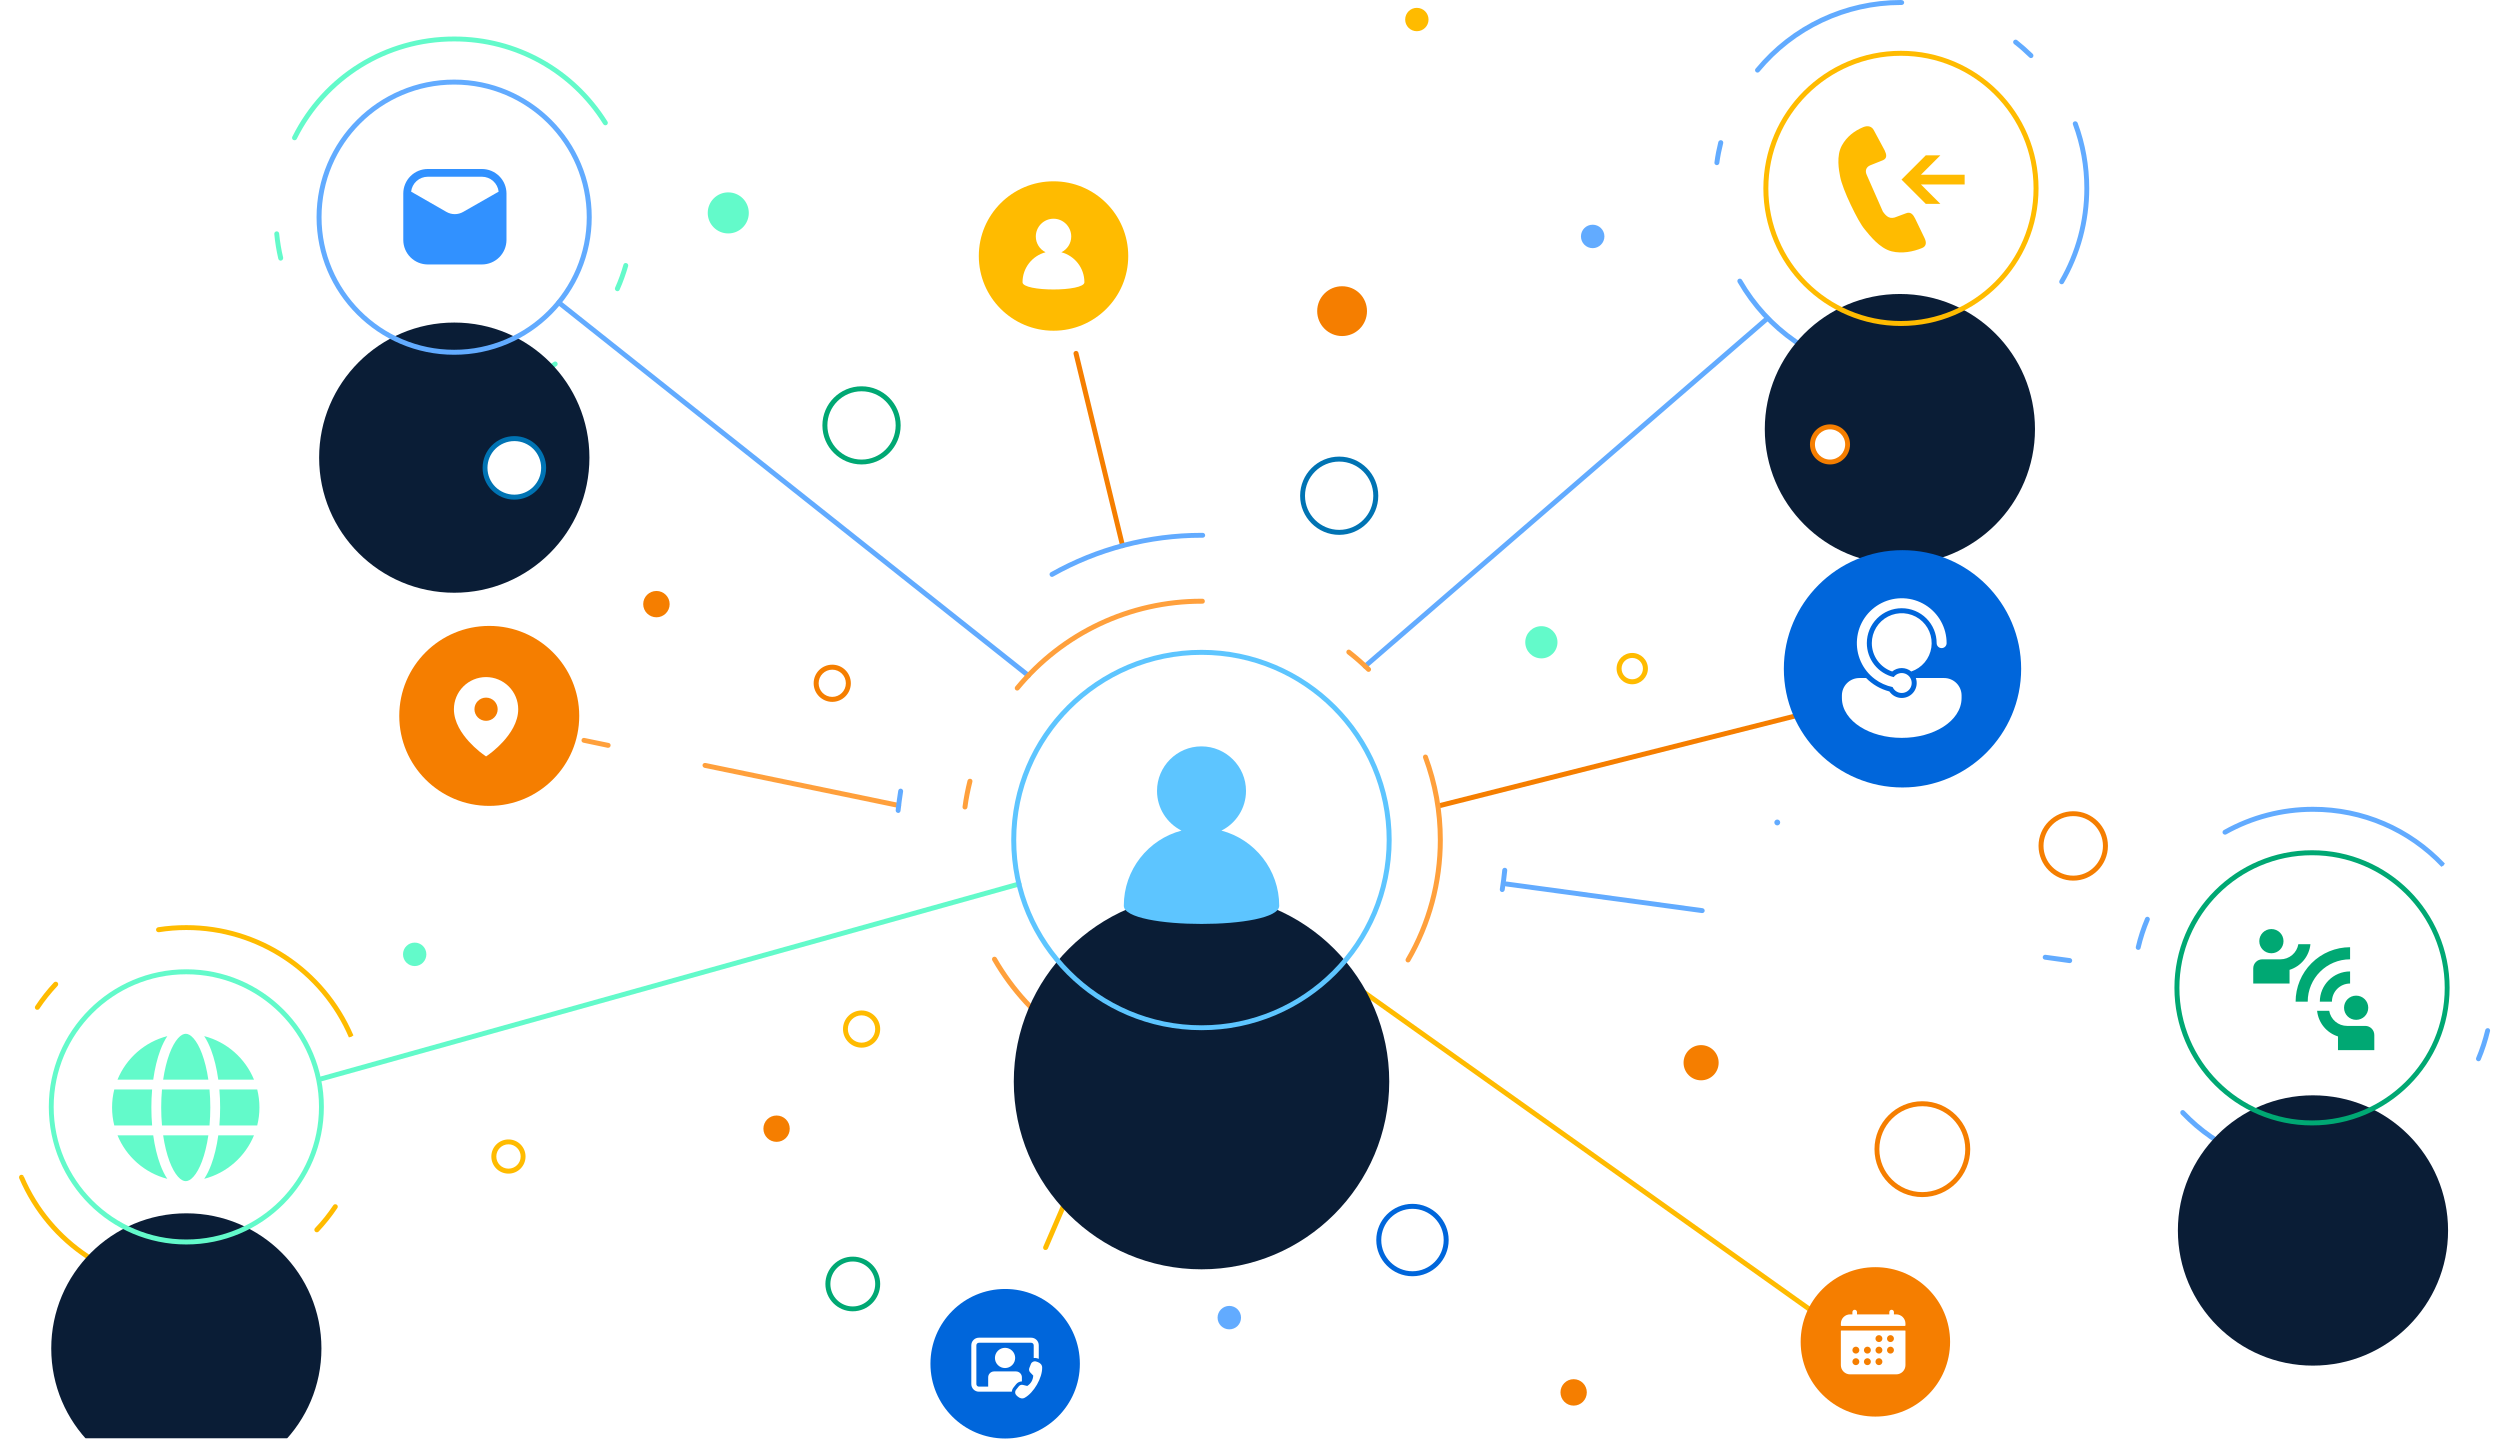 <svg width="683" height="393" viewBox="0 0 683 393" fill="none" xmlns="http://www.w3.org/2000/svg">
<path d="M372.949 182.681C372.767 182.681 372.586 182.591 372.435 182.439C372.193 182.167 372.223 181.744 372.525 181.502L482.387 86.488C482.659 86.246 483.082 86.277 483.324 86.549C483.566 86.851 483.536 87.275 483.264 87.516L373.402 182.5C373.281 182.621 373.1 182.681 372.949 182.681Z" fill="#62ABFF"/>
<path d="M565.453 263.118C565.413 263.118 565.383 263.118 565.362 263.118L558.649 262.18C558.286 262.15 558.014 261.817 558.075 261.424C558.135 261.061 558.498 260.789 558.831 260.85L565.544 261.757C565.907 261.817 566.149 262.15 566.118 262.513C566.058 262.876 565.786 263.118 565.453 263.118ZM465.057 249.449C465.016 249.449 464.986 249.449 464.966 249.449L411.411 242.161C411.048 242.131 410.776 241.768 410.837 241.405C410.867 241.042 411.199 240.77 411.593 240.831L465.147 248.119C465.51 248.179 465.752 248.512 465.722 248.875C465.661 249.207 465.389 249.449 465.057 249.449Z" fill="#62ABFF"/>
<path d="M87.816 295.413C87.513 295.413 87.241 295.232 87.181 294.929C87.06 294.566 87.271 294.204 87.634 294.083L278.206 240.86C278.569 240.739 278.932 240.951 279.023 241.314C279.144 241.677 278.932 242.04 278.569 242.161L87.997 295.383C87.937 295.403 87.876 295.413 87.816 295.413Z" fill="#63FACA"/>
<path d="M280.96 185.25C280.808 185.25 280.657 185.189 280.536 185.099L152.259 83.19C151.956 82.948 151.896 82.525 152.138 82.253C152.379 81.95 152.803 81.89 153.075 82.132L281.383 184.04C281.655 184.252 281.715 184.675 281.474 184.978C281.353 185.159 281.141 185.25 280.96 185.25Z" fill="#62ABFF"/>
<path d="M272.429 372.224C272.349 372.224 272.258 372.203 272.157 372.163C271.824 372.012 271.673 371.619 271.824 371.286L274.334 365.389C274.485 365.057 274.879 364.875 275.241 365.026C275.574 365.178 275.725 365.571 275.604 365.934L273.064 371.8C272.943 372.072 272.701 372.224 272.429 372.224ZM285.644 341.5C285.563 341.5 285.473 341.49 285.372 341.47C285.039 341.318 284.888 340.925 285.039 340.562L306.389 290.939C306.54 290.576 306.933 290.425 307.266 290.576C307.628 290.727 307.78 291.12 307.628 291.453L286.279 341.107C286.158 341.349 285.916 341.5 285.644 341.5Z" fill="#FFBB00"/>
<path d="M245.518 220.721C245.477 220.721 245.437 220.721 245.397 220.721L192.477 209.774C192.114 209.683 191.872 209.32 191.933 208.957C192.023 208.594 192.356 208.383 192.749 208.443L245.669 219.39C246.032 219.481 246.244 219.844 246.183 220.207C246.123 220.509 245.82 220.721 245.518 220.721ZM166.138 204.3C166.098 204.3 166.057 204.3 166.017 204.3L159.395 202.909C159.032 202.849 158.79 202.486 158.88 202.123C158.941 201.76 159.304 201.518 159.667 201.609L166.289 202.97C166.652 203.03 166.894 203.393 166.803 203.756C166.743 204.089 166.471 204.3 166.138 204.3Z" fill="#FFA03C"/>
<path d="M306.693 149.747C306.39 149.747 306.088 149.536 306.028 149.203L293.296 96.707C293.206 96.344 293.448 95.981 293.811 95.89C294.173 95.799 294.536 96.011 294.627 96.374L307.328 148.901C307.419 149.264 307.207 149.626 306.844 149.717C306.783 149.717 306.733 149.727 306.693 149.747Z" fill="#F57E00"/>
<path d="M393.48 220.72C393.178 220.72 392.906 220.538 392.845 220.236C392.754 219.873 392.966 219.51 393.329 219.389L519.429 187.607C519.762 187.516 520.155 187.728 520.246 188.091C520.337 188.454 520.095 188.816 519.732 188.907L393.662 220.72C393.601 220.72 393.541 220.72 393.48 220.72Z" fill="#F57E00"/>
<path d="M506.155 366.75C506.014 366.75 505.883 366.709 505.762 366.629L364.391 266.051C364.058 265.809 363.998 265.416 364.209 265.083C364.451 264.781 364.875 264.72 365.147 264.932L506.549 365.54C506.851 365.752 506.942 366.175 506.7 366.478C506.579 366.659 506.367 366.75 506.155 366.75Z" fill="#FFBB00"/>
<path d="M631.921 319.907C618.132 319.907 605.34 314.404 595.845 304.455C595.603 304.182 595.573 303.729 595.845 303.457C596.117 303.215 596.51 303.185 596.783 303.457C596.783 303.457 596.843 303.517 596.873 303.547C606.066 313.224 618.525 318.546 631.921 318.546C640.177 318.546 648.342 316.43 655.539 312.408C655.871 312.226 656.265 312.347 656.446 312.68C656.627 312.982 656.506 313.406 656.204 313.587C648.826 317.73 640.419 319.907 631.921 319.907ZM677.1 289.939C677.019 289.939 676.939 289.919 676.858 289.879C676.495 289.728 676.344 289.335 676.495 289.002C677.523 286.553 678.34 284.012 678.975 281.412C679.065 281.049 679.428 280.837 679.791 280.898C680.154 280.988 680.366 281.351 680.275 281.714C679.64 284.375 678.793 287.006 677.735 289.516C677.614 289.788 677.372 289.939 677.1 289.939ZM584.142 259.518C584.102 259.518 584.052 259.508 583.991 259.488C583.628 259.397 583.417 259.034 583.507 258.671C584.112 256.01 584.989 253.379 586.047 250.87C586.199 250.537 586.592 250.355 586.924 250.507C587.257 250.658 587.438 251.051 587.287 251.384C586.259 253.833 585.412 256.403 584.808 259.004C584.747 259.306 584.475 259.518 584.142 259.518ZM667.574 236.475L666.969 236.808C657.746 227.101 645.287 221.779 631.891 221.779C623.605 221.779 615.41 223.896 608.213 227.948C607.881 228.129 607.488 228.008 607.276 227.706C607.094 227.373 607.215 226.95 607.548 226.768C614.927 222.625 623.363 220.418 631.891 220.418C645.65 220.418 658.472 225.922 667.937 235.901L667.574 236.475Z" fill="#62ABFF"/>
<g filter="url(#filter0_dddd_2091_4926)">
<path d="M631.891 233.242C611.509 233.242 594.998 249.783 594.998 270.165C594.998 290.547 611.509 307.088 631.891 307.088C652.272 307.088 668.814 290.547 668.814 270.165C668.814 249.783 652.272 233.242 631.891 233.242Z" fill="#0A1D36"/>
</g>
<path d="M630.468 273.662H627.16C627.16 269.714 628.729 265.928 631.52 263.137C634.311 260.346 638.097 258.778 642.044 258.778V262.085C635.644 262.085 630.468 267.262 630.468 273.662ZM642.044 268.7V265.393C637.48 265.393 633.776 269.097 633.776 273.662H637.083C637.083 270.917 639.299 268.7 642.044 268.7ZM623.853 257.124C623.853 255.288 622.381 253.816 620.545 253.816C618.71 253.816 617.238 255.288 617.238 257.124C617.238 258.96 618.71 260.432 620.545 260.432C622.381 260.432 623.853 258.96 623.853 257.124ZM631.212 257.951H627.905C627.713 259.106 627.117 260.156 626.224 260.913C625.33 261.67 624.197 262.085 623.026 262.085H618.065C616.692 262.085 615.584 263.193 615.584 264.566V268.7H625.507V264.963C627.039 264.48 628.396 263.558 629.41 262.312C630.424 261.065 631.051 259.549 631.212 257.951ZM643.698 278.623C645.534 278.623 647.006 277.151 647.006 275.316C647.006 273.48 645.534 272.008 643.698 272.008C641.863 272.008 640.391 273.48 640.391 275.316C640.391 277.151 641.863 278.623 643.698 278.623ZM646.179 280.277H641.218C640.047 280.277 638.913 279.862 638.02 279.104C637.127 278.347 636.531 277.298 636.339 276.142H633.031C633.193 277.741 633.82 279.257 634.834 280.503C635.848 281.75 637.205 282.671 638.737 283.154V286.892H648.66V282.758C648.66 281.385 647.552 280.277 646.179 280.277Z" fill="#00A873"/>
<path fill-rule="evenodd" clip-rule="evenodd" d="M631.643 307.465C610.928 307.465 594.055 290.592 594.055 269.877C594.055 249.163 610.928 232.289 631.643 232.289C652.387 232.289 669.231 249.163 669.231 269.877C669.231 290.592 652.387 307.465 631.643 307.465ZM631.643 233.65C611.684 233.65 595.415 249.889 595.415 269.877C595.415 289.866 611.684 306.105 631.643 306.105C651.631 306.105 667.9 289.866 667.9 269.877C667.9 249.889 651.631 233.65 631.643 233.65Z" fill="#00A873"/>
<path d="M50.922 352.056C31.024 352.056 13.092 340.232 5.26 321.937C5.109 321.604 5.26 321.151 5.593 320.999C5.955 320.879 6.318 320.999 6.47 321.332L5.865 321.604L6.5 321.393C14.12 339.204 31.569 350.725 50.922 350.725C53.402 350.725 55.882 350.514 58.331 350.151C58.694 350.09 59.026 350.332 59.087 350.695C59.147 351.058 58.906 351.421 58.543 351.481C56.033 351.874 53.462 352.056 50.922 352.056ZM86.575 336.664C86.394 336.664 86.242 336.603 86.091 336.482C85.819 336.24 85.819 335.787 86.061 335.515C87.906 333.61 89.569 331.493 91.05 329.285C91.232 328.983 91.655 328.892 91.988 329.104C92.29 329.315 92.381 329.739 92.169 330.041C90.657 332.309 88.934 334.456 87.059 336.452C86.908 336.603 86.756 336.664 86.575 336.664ZM95.98 283.26L95.314 283.411C87.694 265.6 70.246 254.079 50.892 254.079C48.382 254.079 45.872 254.29 43.423 254.683C43.029 254.714 42.697 254.472 42.636 254.109C42.576 253.746 42.848 253.383 43.211 253.323C45.751 252.929 48.322 252.748 50.892 252.748C70.79 252.748 88.722 264.572 96.554 282.867L95.98 283.26ZM10.189 275.882C10.068 275.882 9.947 275.851 9.826 275.791C9.524 275.579 9.433 275.156 9.645 274.853C11.157 272.555 12.85 270.408 14.725 268.412C14.997 268.14 15.421 268.14 15.693 268.382C15.965 268.654 15.965 269.078 15.723 269.35C13.909 271.285 12.245 273.372 10.764 275.579C10.643 275.791 10.401 275.882 10.189 275.882Z" fill="#FFBB00"/>
<g filter="url(#filter1_dddd_2091_4926)">
<path d="M50.923 265.477C30.511 265.477 14 282.018 14 302.399C14 322.781 30.511 339.292 50.923 339.292C71.305 339.292 87.816 322.781 87.816 302.399C87.816 282.018 71.305 265.477 50.923 265.477Z" fill="#0A1D36"/>
</g>
<path fill-rule="evenodd" clip-rule="evenodd" d="M50.892 339.989C30.178 339.989 13.334 323.115 13.334 302.401C13.334 281.686 30.178 264.812 50.892 264.812C71.636 264.812 88.48 281.686 88.48 302.401C88.48 323.115 71.636 339.989 50.892 339.989ZM50.892 266.173C30.934 266.173 14.665 282.412 14.665 302.401C14.665 322.389 30.934 338.628 50.892 338.628C70.88 338.628 87.15 322.389 87.15 302.401C87.15 282.412 70.88 266.173 50.892 266.173Z" fill="#63FACA"/>
<path d="M44.037 302.562C44.037 304.262 44.113 305.91 44.255 307.482H57.24C57.381 305.91 57.457 304.262 57.457 302.562C57.457 300.862 57.381 299.214 57.239 297.641H44.256C44.113 299.214 44.037 300.862 44.037 302.562ZM41.562 297.641C41.422 299.277 41.352 300.919 41.353 302.562C41.353 304.249 41.425 305.896 41.561 307.482H31.223C30.827 305.908 30.617 304.259 30.617 302.562C30.617 300.864 30.827 299.216 31.223 297.641H41.562ZM44.573 294.957H56.92C56.523 292.249 55.922 289.834 55.177 287.851C54.48 285.996 53.684 284.587 52.868 283.667C52.052 282.744 51.331 282.432 50.747 282.432C50.164 282.432 49.443 282.745 48.625 283.666C47.81 284.588 47.014 285.996 46.317 287.851C45.572 289.834 44.97 292.249 44.572 294.957M59.933 297.641C60.07 299.227 60.141 300.874 60.141 302.562C60.141 304.249 60.07 305.896 59.934 307.482H70.272C70.667 305.908 70.877 304.259 70.877 302.562C70.877 300.864 70.667 299.216 70.272 297.641H59.933ZM69.392 294.957H59.632C59.212 291.926 58.546 289.186 57.69 286.907C57.143 285.452 56.506 284.149 55.781 283.066C61.972 284.66 67.009 289.126 69.39 294.957M41.861 294.957H32.103C34.484 289.126 39.522 284.66 45.713 283.067C44.988 284.149 44.35 285.452 43.804 286.907C42.947 289.186 42.283 291.926 41.862 294.957M41.86 310.166H32.103C34.483 315.995 39.517 320.459 45.702 322.055C44.977 320.972 44.342 319.67 43.797 318.217C42.942 315.935 42.278 313.197 41.86 310.166ZM55.185 317.274C55.927 315.29 56.527 312.875 56.924 310.166H44.57C44.967 312.875 45.566 315.29 46.31 317.274C47.006 319.128 47.801 320.536 48.618 321.456C49.434 322.378 50.157 322.692 50.747 322.692C51.338 322.692 52.061 322.378 52.877 321.456C53.693 320.536 54.489 319.128 55.185 317.274ZM57.698 318.216C58.552 315.936 59.216 313.197 59.635 310.166H69.391C67.011 315.995 61.978 320.459 55.792 322.055C56.517 320.972 57.152 319.669 57.698 318.216Z" fill="#63FACA"/>
<path d="M124.076 108.683C115.699 108.683 107.414 106.536 100.126 102.484C99.793 102.303 99.672 101.91 99.854 101.577C100.035 101.244 100.458 101.124 100.791 101.305C107.867 105.236 115.911 107.323 124.076 107.323C133.873 107.323 143.278 104.42 151.292 98.886C151.594 98.674 152.017 98.735 152.229 99.037C152.441 99.339 152.38 99.763 152.078 99.974C143.822 105.69 134.146 108.683 124.076 108.683ZM168.68 79.562C168.579 79.562 168.488 79.542 168.407 79.502C168.075 79.351 167.893 78.958 168.045 78.595C168.952 76.569 169.708 74.452 170.313 72.335C170.403 71.972 170.766 71.761 171.129 71.882C171.492 71.972 171.704 72.335 171.613 72.698C170.978 74.875 170.222 77.053 169.284 79.139C169.194 79.411 168.921 79.562 168.68 79.562ZM76.69 71.216C76.387 71.216 76.115 71.005 76.025 70.672C75.51 68.464 75.148 66.196 74.936 63.928C74.906 63.566 75.178 63.233 75.541 63.203C75.904 63.172 76.236 63.445 76.266 63.807C76.478 66.015 76.841 68.222 77.355 70.37C77.416 70.732 77.204 71.095 76.841 71.186C76.781 71.206 76.73 71.216 76.69 71.216ZM80.47 38.315C80.369 38.315 80.268 38.295 80.167 38.255C79.835 38.104 79.684 37.68 79.865 37.348C88.272 20.474 105.206 9.98 124.076 9.98C141.222 9.98 156.856 18.659 165.958 33.205C166.17 33.507 166.049 33.931 165.746 34.142C165.444 34.324 165.021 34.233 164.809 33.9C155.979 19.778 140.738 11.311 124.076 11.311C105.72 11.311 89.27 21.532 81.075 37.952C80.954 38.194 80.712 38.315 80.47 38.315Z" fill="#63FACA"/>
<g filter="url(#filter2_dddd_2091_4926)">
<path d="M124.108 22.121C103.727 22.121 87.186 38.662 87.186 59.044C87.186 79.426 103.727 95.937 124.108 95.937C144.49 95.937 161.031 79.426 161.031 59.044C161.031 38.662 144.49 22.121 124.108 22.121Z" fill="#0A1D36"/>
</g>
<path d="M131.675 46.17H116.872C115.096 46.17 113.393 46.875 112.137 48.131C110.881 49.387 110.176 51.09 110.176 52.866V65.554C110.176 66.434 110.349 67.305 110.686 68.117C111.022 68.93 111.515 69.668 112.137 70.29C113.393 71.545 115.096 72.251 116.872 72.251H131.675C133.45 72.247 135.151 71.54 136.406 70.285C137.661 69.03 138.368 67.329 138.371 65.554V52.866C138.368 51.092 137.661 49.39 136.406 48.135C135.151 46.88 133.45 46.174 131.675 46.17ZM126.529 57.899C125.836 58.295 125.051 58.503 124.252 58.503C123.454 58.503 122.669 58.295 121.976 57.899L112.319 52.359C112.444 51.239 112.977 50.203 113.817 49.452C114.657 48.7 115.745 48.285 116.872 48.285H131.675C132.801 48.288 133.887 48.704 134.727 49.455C135.566 50.206 136.101 51.24 136.229 52.359L126.529 57.899Z" fill="#3191FF"/>
<path fill-rule="evenodd" clip-rule="evenodd" d="M124.075 96.921C103.36 96.921 86.486 80.047 86.486 59.332C86.486 38.588 103.36 21.744 124.075 21.744C144.789 21.744 161.663 38.588 161.663 59.332C161.663 80.047 144.789 96.921 124.075 96.921ZM124.075 23.105C104.086 23.105 87.847 39.344 87.847 59.332C87.847 79.291 104.086 95.56 124.075 95.56C144.063 95.56 160.302 79.291 160.302 59.332C160.302 39.344 144.063 23.105 124.075 23.105Z" fill="#62ABFF"/>
<path d="M510.873 102.211C510.853 102.211 510.823 102.211 510.783 102.211C495.602 99.671 482.448 90.538 474.737 77.142C474.555 76.809 474.646 76.386 474.978 76.204C475.311 76.023 475.734 76.144 475.916 76.477C483.415 89.51 496.207 98.401 510.994 100.88C511.357 100.941 511.599 101.273 511.539 101.667C511.508 101.999 511.206 102.211 510.873 102.211ZM533.039 101.031C532.767 101.031 532.495 100.85 532.404 100.548C532.313 100.185 532.495 99.822 532.858 99.731C534.612 99.217 536.365 98.642 538.089 97.947C538.452 97.796 538.815 97.977 538.966 98.31C539.117 98.673 538.936 99.066 538.603 99.187C536.849 99.913 535.035 100.517 533.221 101.031C533.16 101.031 533.1 101.031 533.039 101.031ZM563.249 77.656C563.128 77.656 563.017 77.626 562.916 77.565C562.583 77.384 562.493 76.96 562.674 76.628C567.089 69.038 569.448 60.329 569.448 51.468C569.448 45.481 568.39 39.614 566.333 34.05C566.182 33.687 566.363 33.294 566.726 33.173C567.089 33.052 567.452 33.234 567.603 33.566C569.72 39.282 570.779 45.299 570.779 51.468C570.779 60.571 568.39 69.491 563.823 77.323C563.702 77.535 563.491 77.656 563.249 77.656ZM469.051 45.118C469.011 45.118 468.981 45.118 468.961 45.118C468.568 45.057 468.326 44.725 468.386 44.362C468.628 42.487 468.991 40.612 469.445 38.798C469.566 38.435 469.928 38.223 470.291 38.314C470.654 38.405 470.866 38.767 470.775 39.13C470.322 40.884 469.959 42.729 469.717 44.543C469.656 44.876 469.384 45.118 469.051 45.118ZM480.15 19.837C479.998 19.837 479.847 19.777 479.726 19.686C479.424 19.444 479.394 19.021 479.635 18.749C489.463 6.834 503.918 0 519.34 0L519.522 0.03C519.915 0.03 520.217 0.333 520.217 0.696C520.217 1.058 519.915 1.361 519.522 1.361H519.31C504.341 1.361 490.25 8.014 480.664 19.595C480.543 19.747 480.361 19.837 480.15 19.837ZM554.872 15.876C554.691 15.876 554.54 15.816 554.388 15.664C553.088 14.394 551.697 13.154 550.246 12.036C549.943 11.794 549.913 11.37 550.125 11.098C550.367 10.796 550.79 10.735 551.092 10.977C552.544 12.126 553.995 13.396 555.326 14.697C555.598 14.969 555.598 15.392 555.356 15.664C555.205 15.785 555.054 15.876 554.872 15.876Z" fill="#62ABFF"/>
<g filter="url(#filter3_dddd_2091_4926)">
<path d="M519.065 14.315C498.684 14.315 482.143 30.856 482.143 51.237C482.143 71.619 498.684 88.16 519.065 88.16C539.447 88.16 555.958 71.619 555.958 51.237C555.958 30.856 539.447 14.315 519.065 14.315Z" fill="#0A1D36"/>
</g>
<path fill-rule="evenodd" clip-rule="evenodd" d="M519.34 89.057C498.626 89.057 481.752 72.183 481.752 51.469C481.752 30.755 498.626 13.881 519.34 13.881C540.054 13.881 556.928 30.755 556.928 51.469C556.928 72.183 540.054 89.057 519.34 89.057ZM519.34 15.242C499.352 15.242 483.113 31.48 483.113 51.469C483.113 71.458 499.352 87.696 519.34 87.696C539.329 87.696 555.568 71.458 555.568 51.469C555.568 31.48 539.329 15.242 519.34 15.242Z" fill="#FFBB00"/>
<g clip-path="url(#clip0_2091_4926)">
<path d="M523.225 59.73C522.673 58.592 521.959 57.764 520.726 58.269L518.295 59.172C516.348 60.074 515.378 59.172 514.402 57.811L510.024 47.856C509.471 46.718 509.761 45.647 510.994 45.142L514.395 43.781C515.628 43.269 515.432 42.205 514.88 41.067L511.963 35.638C511.411 34.5 510.28 34.224 509.047 34.729C506.589 35.746 504.541 37.342 503.221 39.706C501.604 42.596 502.413 46.617 502.736 48.307C503.059 49.998 504.191 52.961 505.652 55.999C507.114 59.044 508.394 61.435 509.539 62.788C510.684 64.142 513.432 67.847 516.833 68.675C519.622 69.349 522.632 68.783 525.098 67.766C526.337 67.261 526.337 66.19 525.785 65.045L523.225 59.73ZM536.743 47.742H524.801L530.109 42.434H526.128L519.494 49.068L526.128 55.703H530.109L524.801 50.395H536.743V47.742Z" fill="#FFBB00"/>
</g>
<path d="M133.663 171C120.085 171 109.078 182.007 109.078 195.585C109.078 209.163 120.085 220.17 133.663 220.17C147.241 220.17 158.248 209.163 158.248 195.585C158.248 182.007 147.241 171 133.663 171Z" fill="#F57E00"/>
<path d="M130.952 205.288C131.544 205.776 132.16 206.222 132.792 206.657C133.425 206.228 134.039 205.771 134.632 205.288C135.62 204.476 136.551 203.596 137.416 202.654C139.411 200.473 141.576 197.31 141.576 193.761C141.576 192.607 141.349 191.465 140.907 190.399C140.466 189.333 139.819 188.365 139.003 187.549C138.187 186.734 137.219 186.087 136.153 185.645C135.088 185.204 133.945 184.977 132.792 184.977C131.638 184.977 130.496 185.204 129.43 185.645C128.365 186.087 127.396 186.734 126.581 187.549C125.765 188.365 125.118 189.333 124.676 190.399C124.235 191.465 124.008 192.607 124.008 193.761C124.008 197.31 126.173 200.472 128.168 202.654C129.033 203.596 129.963 204.476 130.952 205.288ZM132.792 196.933C131.951 196.933 131.144 196.598 130.549 196.004C129.954 195.409 129.62 194.602 129.62 193.761C129.62 192.919 129.954 192.112 130.549 191.518C131.144 190.923 131.951 190.589 132.792 190.589C133.633 190.589 134.44 190.923 135.035 191.518C135.63 192.112 135.964 192.919 135.964 193.761C135.964 194.602 135.63 195.409 135.035 196.004C134.44 196.598 133.633 196.933 132.792 196.933Z" fill="white"/>
<path d="M287.824 49.531C276.545 49.531 267.412 58.664 267.412 69.943C267.412 81.223 276.545 90.355 287.824 90.355C299.104 90.355 308.236 81.223 308.236 69.943C308.236 58.664 299.104 49.531 287.824 49.531Z" fill="#FFBB00"/>
<path d="M289.97 68.917C291.572 68.13 292.661 66.497 292.661 64.623C292.661 61.931 290.484 59.754 287.823 59.754C285.162 59.754 282.984 61.931 282.984 64.623C282.984 66.497 284.073 68.13 285.645 68.917C282.017 69.884 279.355 73.18 279.355 77.112C279.355 79.743 296.26 79.743 296.26 77.112C296.26 73.18 293.598 69.884 289.97 68.917Z" fill="white"/>
<path d="M274.609 352.146C263.33 352.146 254.197 361.309 254.197 372.589C254.197 383.838 263.33 393.001 274.609 393.001C285.889 393.001 295.021 383.838 295.021 372.589C295.021 361.309 285.889 352.146 274.609 352.146Z" fill="#0066DB"/>
<path d="M283.792 367.531C283.792 366.981 283.574 366.453 283.185 366.064C282.796 365.676 282.268 365.457 281.718 365.457H267.435C266.885 365.457 266.358 365.676 265.969 366.064C265.58 366.453 265.361 366.981 265.361 367.531V378.136C265.361 378.686 265.58 379.214 265.969 379.603C266.358 379.992 266.885 380.21 267.435 380.21H276.43C276.463 379.817 276.609 379.429 276.871 379.098L277.608 378.167C277.797 377.93 278.036 377.738 278.308 377.605C278.581 377.473 278.879 377.403 279.182 377.401V376.288L279.178 376.156C279.145 375.752 278.961 375.376 278.663 375.102C278.365 374.827 277.975 374.675 277.57 374.675H271.583L271.451 374.68C271.047 374.714 270.671 374.897 270.397 375.195C270.122 375.493 269.97 375.883 269.97 376.288L269.969 378.827H267.435C267.252 378.827 267.076 378.754 266.946 378.624C266.817 378.494 266.744 378.319 266.744 378.135V367.531C266.744 367.348 266.817 367.172 266.946 367.042C267.076 366.913 267.252 366.84 267.435 366.84H281.718C281.902 366.84 282.078 366.913 282.207 367.042C282.337 367.172 282.41 367.348 282.41 367.531V371.009C282.718 370.963 283.043 370.986 283.359 371.09L283.755 371.219L283.792 371.232V367.531ZM277.344 370.988C277.344 370.254 277.053 369.551 276.535 369.032C276.016 368.514 275.313 368.222 274.579 368.222C273.846 368.222 273.142 368.514 272.624 369.032C272.105 369.551 271.814 370.254 271.814 370.988C271.814 371.721 272.105 372.424 272.624 372.943C273.142 373.462 273.846 373.753 274.579 373.753C275.313 373.753 276.016 373.462 276.535 372.943C277.053 372.424 277.344 371.721 277.344 370.988ZM281.209 373.748L281.647 372.638C281.87 372.072 282.495 371.778 283.074 371.967L283.472 372.097C284.139 372.315 284.694 372.84 284.716 373.543C284.808 376.41 282.434 380.533 279.911 381.89C279.29 382.223 278.558 382.003 278.035 381.529L277.724 381.248C277.507 381.051 277.373 380.78 277.348 380.488C277.324 380.196 277.412 379.905 277.593 379.675L278.331 378.744C278.598 378.406 279.038 378.256 279.455 378.357L280.646 378.646C281.663 377.973 282.208 377.027 282.282 375.808L281.436 374.919C281.29 374.766 281.191 374.575 281.151 374.367C281.111 374.16 281.131 373.945 281.209 373.748Z" fill="white"/>
<path d="M512.353 346.188C501.074 346.188 491.941 355.32 491.941 366.599C491.941 377.879 501.074 387.011 512.353 387.011C523.633 387.011 532.765 377.879 532.765 366.599C532.765 355.32 523.633 346.188 512.353 346.188Z" fill="#F57E00"/>
<path d="M520.571 361.608C520.571 360.939 520.306 360.298 519.833 359.825C519.36 359.352 518.719 359.087 518.05 359.087H517.42V358.474C517.42 358.135 517.159 357.844 516.82 357.827C516.734 357.823 516.649 357.836 516.569 357.866C516.489 357.896 516.416 357.941 516.354 358C516.293 358.059 516.243 358.13 516.21 358.208C516.176 358.287 516.159 358.371 516.159 358.456V359.087H507.334V358.474C507.334 358.135 507.073 357.844 506.734 357.827C506.649 357.823 506.564 357.836 506.484 357.866C506.404 357.896 506.331 357.941 506.269 358C506.207 358.059 506.158 358.13 506.124 358.208C506.091 358.287 506.074 358.371 506.074 358.456V359.087H505.443C504.775 359.087 504.133 359.352 503.66 359.825C503.188 360.298 502.922 360.939 502.922 361.608V362.081C502.922 362.123 502.938 362.163 502.968 362.192C502.998 362.222 503.038 362.238 503.079 362.238H520.414C520.455 362.238 520.496 362.222 520.525 362.192C520.555 362.163 520.571 362.123 520.571 362.081V361.608ZM502.922 372.954C502.922 373.623 503.188 374.264 503.66 374.737C504.133 375.21 504.775 375.475 505.443 375.475H518.05C518.719 375.475 519.36 375.21 519.833 374.737C520.306 374.264 520.571 373.623 520.571 372.954V363.617C520.571 363.586 520.559 363.556 520.537 363.534C520.514 363.512 520.484 363.499 520.453 363.499H503.04C503.009 363.499 502.979 363.512 502.956 363.534C502.934 363.556 502.922 363.586 502.922 363.617V372.954ZM516.474 364.76C516.661 364.76 516.844 364.815 516.999 364.919C517.155 365.023 517.276 365.171 517.348 365.343C517.419 365.516 517.438 365.706 517.401 365.89C517.365 366.073 517.275 366.242 517.143 366.374C517.01 366.506 516.842 366.596 516.659 366.633C516.475 366.669 516.285 366.65 516.112 366.579C515.939 366.507 515.792 366.386 515.688 366.231C515.584 366.075 515.529 365.892 515.529 365.705C515.529 365.455 515.628 365.214 515.805 365.037C515.983 364.859 516.223 364.76 516.474 364.76ZM516.474 367.911C516.661 367.911 516.844 367.967 516.999 368.071C517.155 368.175 517.276 368.322 517.348 368.495C517.419 368.668 517.438 368.858 517.401 369.041C517.365 369.225 517.275 369.393 517.143 369.526C517.01 369.658 516.842 369.748 516.659 369.784C516.475 369.821 516.285 369.802 516.112 369.73C515.939 369.659 515.792 369.538 515.688 369.382C515.584 369.227 515.529 369.044 515.529 368.857C515.529 368.606 515.628 368.366 515.805 368.188C515.983 368.011 516.223 367.911 516.474 367.911ZM513.322 364.76C513.509 364.76 513.692 364.815 513.848 364.919C514.003 365.023 514.124 365.171 514.196 365.343C514.267 365.516 514.286 365.706 514.25 365.89C514.213 366.073 514.123 366.242 513.991 366.374C513.859 366.506 513.69 366.596 513.507 366.633C513.323 366.669 513.133 366.65 512.961 366.579C512.788 366.507 512.64 366.386 512.536 366.231C512.432 366.075 512.377 365.892 512.377 365.705C512.377 365.455 512.477 365.214 512.654 365.037C512.831 364.859 513.072 364.76 513.322 364.76ZM513.322 367.911C513.509 367.911 513.692 367.967 513.848 368.071C514.003 368.175 514.124 368.322 514.196 368.495C514.267 368.668 514.286 368.858 514.25 369.041C514.213 369.225 514.123 369.393 513.991 369.526C513.859 369.658 513.69 369.748 513.507 369.784C513.323 369.821 513.133 369.802 512.961 369.73C512.788 369.659 512.64 369.538 512.536 369.382C512.432 369.227 512.377 369.044 512.377 368.857C512.377 368.606 512.477 368.366 512.654 368.188C512.831 368.011 513.072 367.911 513.322 367.911ZM513.322 371.063C513.509 371.063 513.692 371.119 513.848 371.222C514.003 371.326 514.124 371.474 514.196 371.647C514.267 371.82 514.286 372.01 514.25 372.193C514.213 372.377 514.123 372.545 513.991 372.677C513.859 372.809 513.69 372.899 513.507 372.936C513.323 372.972 513.133 372.954 512.961 372.882C512.788 372.811 512.64 372.689 512.536 372.534C512.432 372.378 512.377 372.196 512.377 372.009C512.377 371.758 512.477 371.517 512.654 371.34C512.831 371.163 513.072 371.063 513.322 371.063ZM510.171 367.911C510.358 367.911 510.541 367.967 510.696 368.071C510.852 368.175 510.973 368.322 511.044 368.495C511.116 368.668 511.135 368.858 511.098 369.041C511.062 369.225 510.972 369.393 510.839 369.526C510.707 369.658 510.539 369.748 510.355 369.784C510.172 369.821 509.982 369.802 509.809 369.73C509.636 369.659 509.488 369.538 509.385 369.382C509.281 369.227 509.225 369.044 509.225 368.857C509.225 368.606 509.325 368.366 509.502 368.188C509.679 368.011 509.92 367.911 510.171 367.911ZM510.171 371.063C510.358 371.063 510.541 371.119 510.696 371.222C510.852 371.326 510.973 371.474 511.044 371.647C511.116 371.82 511.135 372.01 511.098 372.193C511.062 372.377 510.972 372.545 510.839 372.677C510.707 372.809 510.539 372.899 510.355 372.936C510.172 372.972 509.982 372.954 509.809 372.882C509.636 372.811 509.488 372.689 509.385 372.534C509.281 372.378 509.225 372.196 509.225 372.009C509.225 371.758 509.325 371.517 509.502 371.34C509.679 371.163 509.92 371.063 510.171 371.063ZM507.019 367.911C507.206 367.911 507.389 367.967 507.544 368.071C507.7 368.175 507.821 368.322 507.893 368.495C507.964 368.668 507.983 368.858 507.946 369.041C507.91 369.225 507.82 369.393 507.688 369.526C507.555 369.658 507.387 369.748 507.204 369.784C507.02 369.821 506.83 369.802 506.657 369.73C506.484 369.659 506.337 369.538 506.233 369.382C506.129 369.227 506.074 369.044 506.074 368.857C506.074 368.606 506.173 368.366 506.35 368.188C506.528 368.011 506.768 367.911 507.019 367.911ZM507.019 371.063C507.206 371.063 507.389 371.119 507.544 371.222C507.7 371.326 507.821 371.474 507.893 371.647C507.964 371.82 507.983 372.01 507.946 372.193C507.91 372.377 507.82 372.545 507.688 372.677C507.555 372.809 507.387 372.899 507.204 372.936C507.02 372.972 506.83 372.954 506.657 372.882C506.484 372.811 506.337 372.689 506.233 372.534C506.129 372.378 506.074 372.196 506.074 372.009C506.074 371.758 506.173 371.517 506.35 371.34C506.528 371.163 506.768 371.063 507.019 371.063Z" fill="white"/>
<path d="M519.763 150.303C501.861 150.303 487.346 164.818 487.346 182.72C487.346 200.622 501.861 215.137 519.763 215.137C537.665 215.137 552.18 200.622 552.18 182.72C552.18 164.818 537.665 150.303 519.763 150.303Z" fill="#0066DB"/>
<path d="M510.019 175.701C510.019 173.172 511.023 170.747 512.812 168.958C514.6 167.17 517.026 166.165 519.555 166.165C522.084 166.165 524.51 167.17 526.298 168.958C528.087 170.747 529.091 173.172 529.091 175.701C529.091 176.063 529.235 176.409 529.49 176.665C529.746 176.92 530.092 177.064 530.454 177.064C530.815 177.064 531.162 176.92 531.417 176.665C531.673 176.409 531.816 176.063 531.816 175.701C531.816 173.61 531.281 171.554 530.262 169.728C529.243 167.902 527.774 166.367 525.995 165.269C524.216 164.171 522.185 163.546 520.096 163.453C518.007 163.361 515.929 163.805 514.06 164.742C512.191 165.679 510.592 167.079 509.416 168.808C508.24 170.537 507.526 172.538 507.342 174.621C507.157 176.704 507.509 178.799 508.362 180.708C509.216 182.617 510.543 184.275 512.219 185.527C513.656 186.6 515.31 187.345 517.066 187.709C517.31 188.256 517.727 188.708 518.254 188.994C518.78 189.28 519.386 189.384 519.978 189.291C520.569 189.198 521.114 188.913 521.527 188.479C521.94 188.045 522.199 187.488 522.264 186.892C522.328 186.297 522.194 185.696 521.883 185.185C521.572 184.673 521.101 184.278 520.543 184.06C519.984 183.843 519.37 183.816 518.795 183.983C518.22 184.15 517.715 184.502 517.36 184.984C515.27 184.49 513.408 183.304 512.075 181.62C510.743 179.935 510.018 177.849 510.019 175.701ZM511.381 175.701C511.382 174.198 511.797 172.723 512.581 171.44C513.366 170.157 514.489 169.116 515.827 168.43C517.166 167.744 518.667 167.441 520.167 167.553C521.666 167.666 523.106 168.19 524.327 169.067C525.548 169.945 526.503 171.143 527.087 172.528C527.671 173.914 527.862 175.434 527.638 176.921C527.414 178.408 526.784 179.805 525.818 180.957C524.852 182.109 523.586 182.972 522.161 183.452C521.428 182.845 520.507 182.513 519.555 182.513C518.565 182.513 517.657 182.866 516.949 183.452C515.326 182.906 513.916 181.864 512.917 180.473C511.918 179.083 511.38 177.414 511.381 175.701ZM519.555 190.687C520.209 190.687 520.854 190.531 521.435 190.23C522.016 189.93 522.516 189.494 522.894 188.961C523.271 188.427 523.515 187.81 523.605 187.162C523.695 186.514 523.628 185.854 523.41 185.238H531.135C532.4 185.238 533.612 185.74 534.507 186.634C535.401 187.528 535.903 188.741 535.903 190.006V190.687C535.903 193.947 533.828 196.705 530.883 198.579C527.921 200.465 523.912 201.586 519.555 201.586C515.198 201.586 511.19 200.465 508.227 198.579C505.282 196.705 503.207 193.947 503.207 190.687V190.006C503.207 188.741 503.709 187.528 504.604 186.634C505.498 185.74 506.711 185.238 507.975 185.238H509.827C511.569 187.017 513.766 188.284 516.178 188.902C516.913 189.98 518.153 190.687 519.555 190.687Z" fill="white"/>
<path d="M373.463 85.005C373.463 88.755 370.439 91.809 366.659 91.809C362.91 91.809 359.855 88.755 359.855 85.005C359.855 81.225 362.91 78.201 366.659 78.201C370.439 78.201 373.463 81.225 373.463 85.005Z" fill="#F57E00"/>
<path d="M215.76 308.356C215.76 310.352 214.157 311.955 212.161 311.955C210.165 311.955 208.562 310.352 208.562 308.356C208.562 306.361 210.165 304.758 212.161 304.758C214.157 304.758 215.76 306.361 215.76 308.356Z" fill="#F57E00"/>
<path d="M182.95 165.05C182.95 167.046 181.317 168.648 179.351 168.648C177.356 168.648 175.723 167.046 175.723 165.05C175.723 163.054 177.356 161.451 179.351 161.451C181.317 161.451 182.95 163.054 182.95 165.05Z" fill="#F57E00"/>
<path d="M469.535 290.334C469.535 292.995 467.388 295.142 464.727 295.142C462.096 295.142 459.949 292.995 459.949 290.334C459.949 287.672 462.096 285.525 464.727 285.525C467.388 285.525 469.535 287.672 469.535 290.334Z" fill="#F57E00"/>
<path d="M486.349 224.685C486.349 225.138 485.986 225.501 485.563 225.501C485.109 225.501 484.746 225.138 484.746 224.685C484.746 224.261 485.109 223.898 485.563 223.898C485.986 223.898 486.349 224.261 486.349 224.685Z" fill="#62ABFF"/>
<path d="M425.503 175.455C425.503 177.905 423.537 179.87 421.118 179.87C418.669 179.87 416.703 177.905 416.703 175.455C416.703 173.036 418.669 171.07 421.118 171.07C423.537 171.07 425.503 173.036 425.503 175.455Z" fill="#63FACA"/>
<path d="M438.327 64.594C438.327 66.348 436.875 67.799 435.121 67.799C433.337 67.799 431.916 66.348 431.916 64.594C431.916 62.81 433.337 61.389 435.121 61.389C436.875 61.389 438.327 62.81 438.327 64.594Z" fill="#62ABFF"/>
<path d="M204.573 58.181C204.573 61.266 202.063 63.776 198.948 63.776C195.863 63.776 193.354 61.266 193.354 58.181C193.354 55.067 195.863 52.557 198.948 52.557C202.063 52.557 204.573 55.067 204.573 58.181Z" fill="#63FACA"/>
<path d="M116.482 260.727C116.482 262.481 115.061 263.932 113.307 263.932C111.523 263.932 110.102 262.481 110.102 260.727C110.102 258.943 111.523 257.521 113.307 257.521C115.061 257.521 116.482 258.943 116.482 260.727Z" fill="#63FACA"/>
<path d="M339.05 359.975C339.05 361.759 337.628 363.18 335.844 363.18C334.09 363.18 332.639 361.759 332.639 359.975C332.639 358.221 334.09 356.77 335.844 356.77C337.628 356.77 339.05 358.221 339.05 359.975Z" fill="#62ABFF"/>
<path d="M433.519 380.39C433.519 382.385 431.917 384.018 429.921 384.018C427.925 384.018 426.322 382.385 426.322 380.39C426.322 378.424 427.925 376.791 429.921 376.791C431.917 376.791 433.519 378.424 433.519 380.39Z" fill="#F57E00"/>
<path d="M390.275 5.352C390.275 7.106 388.854 8.527 387.07 8.527C385.316 8.527 383.895 7.106 383.895 5.352C383.895 3.568 385.316 2.146 387.07 2.146C388.854 2.146 390.275 3.568 390.275 5.352Z" fill="#FFBB00"/>
<path d="M504.765 121.414C504.765 124.075 502.618 126.222 499.957 126.222C497.326 126.222 495.148 124.075 495.148 121.414C495.148 118.783 497.326 116.605 499.957 116.605C502.618 116.605 504.765 118.783 504.765 121.414Z" fill="white"/>
<path fill-rule="evenodd" clip-rule="evenodd" d="M499.956 126.886C496.932 126.886 494.482 124.437 494.482 121.413C494.482 118.389 496.932 115.939 499.956 115.939C502.98 115.939 505.429 118.389 505.429 121.413C505.429 124.437 502.98 126.886 499.956 126.886ZM499.956 117.3C497.688 117.3 495.843 119.145 495.843 121.413C495.843 123.711 497.688 125.556 499.956 125.556C502.254 125.556 504.099 123.711 504.099 121.413C504.099 119.145 502.254 117.3 499.956 117.3Z" fill="#F57E00"/>
<path d="M142.912 315.947C142.912 318.154 141.128 319.969 138.92 319.969C136.713 319.969 134.898 318.154 134.898 315.947C134.898 313.739 136.713 311.955 138.92 311.955C141.128 311.955 142.912 313.739 142.912 315.947Z" fill="white"/>
<path fill-rule="evenodd" clip-rule="evenodd" d="M138.922 320.637C136.321 320.637 134.234 318.551 134.234 315.95C134.234 313.38 136.321 311.293 138.922 311.293C141.492 311.293 143.578 313.38 143.578 315.95C143.578 318.551 141.492 320.637 138.922 320.637ZM138.922 312.624C137.077 312.624 135.595 314.136 135.595 315.95C135.595 317.795 137.077 319.276 138.922 319.276C140.736 319.276 142.248 317.795 142.248 315.95C142.248 314.136 140.736 312.624 138.922 312.624Z" fill="#FFBB00"/>
<path d="M239.772 350.784C239.772 354.534 236.748 357.588 232.968 357.588C229.218 357.588 226.164 354.534 226.164 350.784C226.164 347.035 229.218 343.98 232.968 343.98C236.748 343.98 239.772 347.035 239.772 350.784Z" fill="white"/>
<path fill-rule="evenodd" clip-rule="evenodd" d="M232.967 358.251C228.855 358.251 225.498 354.894 225.498 350.782C225.498 346.669 228.855 343.312 232.967 343.312C237.11 343.312 240.467 346.669 240.467 350.782C240.467 354.894 237.11 358.251 232.967 358.251ZM232.967 344.643C229.611 344.643 226.859 347.395 226.859 350.782C226.859 354.169 229.611 356.92 232.967 356.92C236.354 356.92 239.106 354.169 239.106 350.782C239.106 347.395 236.354 344.643 232.967 344.643Z" fill="#00A873"/>
<path d="M148.509 127.826C148.509 132.241 144.94 135.84 140.525 135.84C136.08 135.84 132.512 132.241 132.512 127.826C132.512 123.411 136.08 119.812 140.525 119.812C144.94 119.812 148.509 123.411 148.509 127.826Z" fill="white"/>
<path fill-rule="evenodd" clip-rule="evenodd" d="M140.525 136.502C135.716 136.502 131.846 132.601 131.846 127.823C131.846 123.045 135.716 119.145 140.525 119.145C145.302 119.145 149.203 123.045 149.203 127.823C149.203 132.601 145.302 136.502 140.525 136.502ZM140.525 120.505C136.472 120.505 133.176 123.771 133.176 127.823C133.176 131.876 136.472 135.141 140.525 135.141C144.546 135.141 147.843 131.876 147.843 127.823C147.843 123.771 144.546 120.505 140.525 120.505Z" fill="#0073B3"/>
<path d="M245.396 116.213C245.396 121.746 240.92 126.222 235.386 126.222C229.852 126.222 225.377 121.746 225.377 116.213C225.377 110.679 229.852 106.203 235.386 106.203C240.92 106.203 245.396 110.679 245.396 116.213Z" fill="white"/>
<path fill-rule="evenodd" clip-rule="evenodd" d="M235.385 126.886C229.488 126.886 224.68 122.109 224.68 116.212C224.68 110.315 229.488 105.537 235.385 105.537C241.281 105.537 246.059 110.315 246.059 116.212C246.059 122.109 241.281 126.886 235.385 126.886ZM235.385 106.898C230.244 106.898 226.04 111.071 226.04 116.212C226.04 121.353 230.244 125.556 235.385 125.556C240.525 125.556 244.699 121.353 244.699 116.212C244.699 111.071 240.525 106.898 235.385 106.898Z" fill="#00A873"/>
<path d="M375.882 135.443C375.882 140.947 371.407 145.422 365.873 145.422C360.339 145.422 355.863 140.947 355.863 135.443C355.863 129.909 360.339 125.434 365.873 125.434C371.407 125.434 375.882 129.909 375.882 135.443Z" fill="white"/>
<path fill-rule="evenodd" clip-rule="evenodd" d="M365.87 146.122C359.973 146.122 355.195 141.314 355.195 135.447C355.195 129.55 359.973 124.742 365.87 124.742C371.767 124.742 376.545 129.55 376.545 135.447C376.545 141.314 371.767 146.122 365.87 146.122ZM365.87 126.103C360.729 126.103 356.526 130.276 356.526 135.447C356.526 140.588 360.729 144.761 365.87 144.761C371.011 144.761 375.184 140.588 375.184 135.447C375.184 130.276 371.011 126.103 365.87 126.103Z" fill="#0073B3"/>
<path d="M575.22 231.093C575.22 235.961 571.258 239.893 566.42 239.893C561.551 239.893 557.59 235.961 557.59 231.093C557.59 226.224 561.551 222.293 566.42 222.293C571.258 222.293 575.22 226.224 575.22 231.093Z" fill="white"/>
<path fill-rule="evenodd" clip-rule="evenodd" d="M566.423 240.589C561.192 240.589 556.928 236.325 556.928 231.094C556.928 225.862 561.192 221.629 566.423 221.629C571.624 221.629 575.888 225.862 575.888 231.094C575.888 236.325 571.624 240.589 566.423 240.589ZM566.423 222.959C561.917 222.959 558.289 226.618 558.289 231.094C558.289 235.569 561.917 239.229 566.423 239.229C570.899 239.229 574.527 235.569 574.527 231.094C574.527 226.618 570.899 222.959 566.423 222.959Z" fill="#F57E00"/>
<path d="M537.604 313.951C537.604 320.816 532.04 326.349 525.176 326.349C518.341 326.349 512.777 320.816 512.777 313.951C512.777 307.117 518.341 301.553 525.176 301.553C532.04 301.553 537.604 307.117 537.604 313.951Z" fill="white"/>
<path fill-rule="evenodd" clip-rule="evenodd" d="M525.175 327.045C517.978 327.045 512.111 321.179 512.111 313.951C512.111 306.754 517.978 300.857 525.175 300.857C532.402 300.857 538.269 306.754 538.269 313.951C538.269 321.179 532.402 327.045 525.175 327.045ZM525.175 302.218C518.704 302.218 513.442 307.48 513.442 313.951C513.442 320.423 518.704 325.684 525.175 325.684C531.646 325.684 536.908 320.423 536.908 313.951C536.908 307.48 531.646 302.218 525.175 302.218Z" fill="#F57E00"/>
<path d="M395.084 338.778C395.084 343.858 390.971 347.971 385.891 347.971C380.811 347.971 376.668 343.858 376.668 338.778C376.668 333.698 380.811 329.555 385.891 329.555C390.971 329.555 395.084 333.698 395.084 338.778Z" fill="white"/>
<path fill-rule="evenodd" clip-rule="evenodd" d="M385.888 348.668C380.445 348.668 376 344.222 376 338.779C376 333.336 380.445 328.891 385.888 328.891C391.332 328.891 395.777 333.336 395.777 338.779C395.777 344.222 391.332 348.668 385.888 348.668ZM385.888 330.251C381.171 330.251 377.361 334.062 377.361 338.779C377.361 343.466 381.171 347.307 385.888 347.307C390.576 347.307 394.416 343.466 394.416 338.779C394.416 334.062 390.576 330.251 385.888 330.251Z" fill="#0066DB"/>
<path d="M239.772 281.142C239.772 283.561 237.807 285.526 235.388 285.526C232.938 285.526 230.973 283.561 230.973 281.142C230.973 278.692 232.938 276.727 235.388 276.727C237.807 276.727 239.772 278.692 239.772 281.142Z" fill="white"/>
<path fill-rule="evenodd" clip-rule="evenodd" d="M235.387 286.221C232.575 286.221 230.307 283.923 230.307 281.141C230.307 278.329 232.575 276.061 235.387 276.061C238.169 276.061 240.467 278.329 240.467 281.141C240.467 283.923 238.169 286.221 235.387 286.221ZM235.387 277.391C233.331 277.391 231.637 279.085 231.637 281.141C231.637 283.197 233.331 284.86 235.387 284.86C237.443 284.86 239.106 283.197 239.106 281.141C239.106 279.085 237.443 277.391 235.387 277.391Z" fill="#FFBB00"/>
<path d="M231.789 186.671C231.789 189.09 229.793 191.056 227.374 191.056C224.955 191.056 222.959 189.09 222.959 186.671C222.959 184.221 224.955 182.256 227.374 182.256C229.793 182.256 231.789 184.221 231.789 186.671Z" fill="white"/>
<path fill-rule="evenodd" clip-rule="evenodd" d="M227.371 191.752C224.559 191.752 222.291 189.454 222.291 186.672C222.291 183.86 224.559 181.592 227.371 181.592C230.184 181.592 232.452 183.86 232.452 186.672C232.452 189.454 230.184 191.752 227.371 191.752ZM227.371 182.953C225.315 182.953 223.652 184.616 223.652 186.672C223.652 188.728 225.315 190.392 227.371 190.392C229.428 190.392 231.091 188.728 231.091 186.672C231.091 184.616 229.428 182.953 227.371 182.953Z" fill="#F57E00"/>
<path d="M449.517 182.651C449.517 184.647 447.915 186.28 445.919 186.28C443.953 186.28 442.32 184.647 442.32 182.651C442.32 180.686 443.953 179.053 445.919 179.053C447.915 179.053 449.517 180.686 449.517 182.651Z" fill="white"/>
<path fill-rule="evenodd" clip-rule="evenodd" d="M445.916 186.945C443.557 186.945 441.652 185.009 441.652 182.651C441.652 180.292 443.557 178.387 445.916 178.387C448.275 178.387 450.21 180.292 450.21 182.651C450.21 185.009 448.275 186.945 445.916 186.945ZM445.916 179.748C444.313 179.748 443.013 181.048 443.013 182.651C443.013 184.283 444.313 185.584 445.916 185.584C447.549 185.584 448.849 184.283 448.849 182.651C448.849 181.048 447.549 179.748 445.916 179.748Z" fill="#FFBB00"/>
<path d="M317.398 294.509C317.358 294.509 317.317 294.509 317.277 294.509C297.833 291.243 280.989 279.54 271.101 262.394C270.919 262.062 271.04 261.638 271.343 261.457C271.675 261.275 272.099 261.396 272.28 261.699C281.957 278.512 298.438 290.003 317.489 293.178C317.852 293.239 318.124 293.602 318.063 293.965C318.003 294.297 317.7 294.509 317.398 294.509ZM345.854 293.027C345.582 293.027 345.309 292.816 345.219 292.513C345.128 292.15 345.309 291.787 345.672 291.697C347.971 291.062 350.239 290.275 352.416 289.399C352.748 289.247 353.142 289.429 353.293 289.761C353.444 290.124 353.263 290.517 352.93 290.638C350.692 291.546 348.364 292.332 346.035 292.997C345.975 293.017 345.914 293.027 345.854 293.027ZM384.682 262.939C384.561 262.939 384.44 262.908 384.319 262.848C384.017 262.666 383.896 262.273 384.077 261.941C389.792 252.143 392.816 240.924 392.816 229.493C392.816 221.782 391.456 214.222 388.794 207.055C388.673 206.692 388.855 206.299 389.188 206.178C389.55 206.057 389.944 206.239 390.065 206.571C392.786 213.89 394.177 221.601 394.177 229.493C394.177 241.136 391.093 252.597 385.256 262.606C385.135 262.818 384.894 262.939 384.682 262.939ZM263.632 221.147C263.591 221.147 263.561 221.147 263.541 221.147C263.148 221.087 262.906 220.754 262.966 220.391C263.269 218.002 263.752 215.583 264.327 213.254C264.448 212.892 264.811 212.68 265.174 212.771C265.537 212.861 265.748 213.224 265.658 213.587C265.083 215.885 264.599 218.214 264.297 220.573C264.236 220.905 263.964 221.147 263.632 221.147ZM277.905 188.669C277.754 188.669 277.602 188.609 277.481 188.518C277.179 188.276 277.149 187.853 277.391 187.551C289.97 172.31 308.508 163.57 328.254 163.57H328.496C328.889 163.57 329.161 163.873 329.161 164.266C329.161 164.629 328.889 164.931 328.496 164.931H328.254C308.901 164.931 290.757 173.489 278.419 188.428C278.298 188.579 278.086 188.669 277.905 188.669ZM373.886 183.559C373.735 183.559 373.554 183.498 373.433 183.377C371.739 181.714 369.955 180.142 368.08 178.69C367.778 178.448 367.747 178.025 367.959 177.723C368.201 177.42 368.624 177.39 368.927 177.632C370.802 179.114 372.646 180.716 374.37 182.41C374.642 182.652 374.642 183.105 374.37 183.347C374.249 183.498 374.068 183.559 373.886 183.559Z" fill="#FFA03C"/>
<path d="M328.254 313.436C327.861 313.436 327.498 313.133 327.498 312.74C327.498 312.377 327.71 312.075 328.073 312.075H328.254C342.376 312.075 356.347 308.446 368.594 301.552C368.927 301.37 369.35 301.491 369.532 301.824C369.713 302.156 369.592 302.549 369.26 302.731C356.801 309.747 342.618 313.436 328.254 313.436ZM410.416 243.703C410.376 243.703 410.335 243.703 410.295 243.703C409.932 243.642 409.69 243.279 409.751 242.916C410.023 241.193 410.265 239.439 410.416 237.685C410.477 237.292 410.809 237.05 411.172 237.08C411.535 237.11 411.807 237.443 411.777 237.806C411.595 239.59 411.354 241.374 411.081 243.128C411.021 243.461 410.719 243.703 410.416 243.703ZM245.367 222.111C245.347 222.091 245.326 222.081 245.306 222.081C244.943 222.051 244.671 221.718 244.702 221.355C244.883 219.571 245.095 217.787 245.397 216.033C245.458 215.67 245.79 215.398 246.153 215.459C246.516 215.519 246.788 215.882 246.728 216.245C246.455 217.969 246.214 219.722 246.032 221.476C246.002 221.839 245.73 222.111 245.367 222.111ZM287.4 157.61C287.158 157.61 286.947 157.489 286.826 157.247C286.644 156.944 286.735 156.521 287.068 156.34C299.587 149.294 313.8 145.574 328.254 145.574H328.587C328.95 145.574 329.252 145.877 329.252 146.24C329.252 146.602 328.95 146.905 328.587 146.905H328.254C314.042 146.905 300.041 150.564 287.733 157.519C287.632 157.579 287.521 157.61 287.4 157.61Z" fill="#62ABFF"/>
<g filter="url(#filter4_dddd_2091_4926)">
<path d="M328.254 178.205C299.919 178.205 276.967 201.187 276.967 229.492C276.967 257.827 299.919 280.779 328.254 280.779C356.558 280.779 379.541 257.827 379.541 229.492C379.541 201.187 356.558 178.205 328.254 178.205Z" fill="#0A1D36"/>
</g>
<path fill-rule="evenodd" clip-rule="evenodd" d="M328.252 281.443C299.584 281.443 276.27 258.159 276.27 229.491C276.27 200.854 299.584 177.539 328.252 177.539C356.889 177.539 380.204 200.854 380.204 229.491C380.204 258.159 356.889 281.443 328.252 281.443ZM328.252 178.9C300.34 178.9 277.63 201.58 277.63 229.491C277.63 257.403 300.34 280.113 328.252 280.113C356.163 280.113 378.843 257.403 378.843 229.491C378.843 201.58 356.163 178.9 328.252 178.9Z" fill="#5DC5FF"/>
<path d="M333.697 226.921C337.689 224.925 340.41 220.812 340.41 216.065C340.41 209.382 334.937 203.908 328.224 203.908C321.541 203.908 316.097 209.382 316.097 216.065C316.097 220.812 318.819 224.925 322.78 226.921C313.708 229.31 307.025 237.595 307.025 247.454C307.025 254.076 349.482 254.076 349.482 247.454C349.482 237.595 342.769 229.31 333.697 226.921Z" fill="#5DC5FF"/>
<defs>
<filter id="filter0_dddd_2091_4926" x="580.998" y="230.242" width="101.816" height="125.846" filterUnits="userSpaceOnUse" color-interpolation-filters="sRGB">
<feFlood flood-opacity="0" result="BackgroundImageFix"/>
<feColorMatrix in="SourceAlpha" type="matrix" values="0 0 0 0 0 0 0 0 0 0 0 0 0 0 0 0 0 0 127 0" result="hardAlpha"/>
<feOffset dy="2"/>
<feGaussianBlur stdDeviation="2.5"/>
<feColorMatrix type="matrix" values="0 0 0 0 0 0 0 0 0 0 0 0 0 0 0 0 0 0 0.1 0"/>
<feBlend mode="normal" in2="BackgroundImageFix" result="effect1_dropShadow_2091_4926"/>
<feColorMatrix in="SourceAlpha" type="matrix" values="0 0 0 0 0 0 0 0 0 0 0 0 0 0 0 0 0 0 127 0" result="hardAlpha"/>
<feOffset dy="9"/>
<feGaussianBlur stdDeviation="4.5"/>
<feColorMatrix type="matrix" values="0 0 0 0 0 0 0 0 0 0 0 0 0 0 0 0 0 0 0.09 0"/>
<feBlend mode="normal" in2="effect1_dropShadow_2091_4926" result="effect2_dropShadow_2091_4926"/>
<feColorMatrix in="SourceAlpha" type="matrix" values="0 0 0 0 0 0 0 0 0 0 0 0 0 0 0 0 0 0 127 0" result="hardAlpha"/>
<feOffset dy="20"/>
<feGaussianBlur stdDeviation="6"/>
<feColorMatrix type="matrix" values="0 0 0 0 0 0 0 0 0 0 0 0 0 0 0 0 0 0 0.05 0"/>
<feBlend mode="normal" in2="effect2_dropShadow_2091_4926" result="effect3_dropShadow_2091_4926"/>
<feColorMatrix in="SourceAlpha" type="matrix" values="0 0 0 0 0 0 0 0 0 0 0 0 0 0 0 0 0 0 127 0" result="hardAlpha"/>
<feOffset dy="35"/>
<feGaussianBlur stdDeviation="7"/>
<feColorMatrix type="matrix" values="0 0 0 0 0 0 0 0 0 0 0 0 0 0 0 0 0 0 0.01 0"/>
<feBlend mode="normal" in2="effect3_dropShadow_2091_4926" result="effect4_dropShadow_2091_4926"/>
<feBlend mode="normal" in="SourceGraphic" in2="effect4_dropShadow_2091_4926" result="shape"/>
</filter>
<filter id="filter1_dddd_2091_4926" x="0" y="262.477" width="101.816" height="125.816" filterUnits="userSpaceOnUse" color-interpolation-filters="sRGB">
<feFlood flood-opacity="0" result="BackgroundImageFix"/>
<feColorMatrix in="SourceAlpha" type="matrix" values="0 0 0 0 0 0 0 0 0 0 0 0 0 0 0 0 0 0 127 0" result="hardAlpha"/>
<feOffset dy="2"/>
<feGaussianBlur stdDeviation="2.5"/>
<feColorMatrix type="matrix" values="0 0 0 0 0 0 0 0 0 0 0 0 0 0 0 0 0 0 0.1 0"/>
<feBlend mode="normal" in2="BackgroundImageFix" result="effect1_dropShadow_2091_4926"/>
<feColorMatrix in="SourceAlpha" type="matrix" values="0 0 0 0 0 0 0 0 0 0 0 0 0 0 0 0 0 0 127 0" result="hardAlpha"/>
<feOffset dy="9"/>
<feGaussianBlur stdDeviation="4.5"/>
<feColorMatrix type="matrix" values="0 0 0 0 0 0 0 0 0 0 0 0 0 0 0 0 0 0 0.09 0"/>
<feBlend mode="normal" in2="effect1_dropShadow_2091_4926" result="effect2_dropShadow_2091_4926"/>
<feColorMatrix in="SourceAlpha" type="matrix" values="0 0 0 0 0 0 0 0 0 0 0 0 0 0 0 0 0 0 127 0" result="hardAlpha"/>
<feOffset dy="20"/>
<feGaussianBlur stdDeviation="6"/>
<feColorMatrix type="matrix" values="0 0 0 0 0 0 0 0 0 0 0 0 0 0 0 0 0 0 0.05 0"/>
<feBlend mode="normal" in2="effect2_dropShadow_2091_4926" result="effect3_dropShadow_2091_4926"/>
<feColorMatrix in="SourceAlpha" type="matrix" values="0 0 0 0 0 0 0 0 0 0 0 0 0 0 0 0 0 0 127 0" result="hardAlpha"/>
<feOffset dy="35"/>
<feGaussianBlur stdDeviation="7"/>
<feColorMatrix type="matrix" values="0 0 0 0 0 0 0 0 0 0 0 0 0 0 0 0 0 0 0.01 0"/>
<feBlend mode="normal" in2="effect3_dropShadow_2091_4926" result="effect4_dropShadow_2091_4926"/>
<feBlend mode="normal" in="SourceGraphic" in2="effect4_dropShadow_2091_4926" result="shape"/>
</filter>
<filter id="filter2_dddd_2091_4926" x="73.186" y="19.121" width="101.846" height="125.816" filterUnits="userSpaceOnUse" color-interpolation-filters="sRGB">
<feFlood flood-opacity="0" result="BackgroundImageFix"/>
<feColorMatrix in="SourceAlpha" type="matrix" values="0 0 0 0 0 0 0 0 0 0 0 0 0 0 0 0 0 0 127 0" result="hardAlpha"/>
<feOffset dy="2"/>
<feGaussianBlur stdDeviation="2.5"/>
<feColorMatrix type="matrix" values="0 0 0 0 0 0 0 0 0 0 0 0 0 0 0 0 0 0 0.1 0"/>
<feBlend mode="normal" in2="BackgroundImageFix" result="effect1_dropShadow_2091_4926"/>
<feColorMatrix in="SourceAlpha" type="matrix" values="0 0 0 0 0 0 0 0 0 0 0 0 0 0 0 0 0 0 127 0" result="hardAlpha"/>
<feOffset dy="9"/>
<feGaussianBlur stdDeviation="4.5"/>
<feColorMatrix type="matrix" values="0 0 0 0 0 0 0 0 0 0 0 0 0 0 0 0 0 0 0.09 0"/>
<feBlend mode="normal" in2="effect1_dropShadow_2091_4926" result="effect2_dropShadow_2091_4926"/>
<feColorMatrix in="SourceAlpha" type="matrix" values="0 0 0 0 0 0 0 0 0 0 0 0 0 0 0 0 0 0 127 0" result="hardAlpha"/>
<feOffset dy="20"/>
<feGaussianBlur stdDeviation="6"/>
<feColorMatrix type="matrix" values="0 0 0 0 0 0 0 0 0 0 0 0 0 0 0 0 0 0 0.05 0"/>
<feBlend mode="normal" in2="effect2_dropShadow_2091_4926" result="effect3_dropShadow_2091_4926"/>
<feColorMatrix in="SourceAlpha" type="matrix" values="0 0 0 0 0 0 0 0 0 0 0 0 0 0 0 0 0 0 127 0" result="hardAlpha"/>
<feOffset dy="35"/>
<feGaussianBlur stdDeviation="7"/>
<feColorMatrix type="matrix" values="0 0 0 0 0 0 0 0 0 0 0 0 0 0 0 0 0 0 0.01 0"/>
<feBlend mode="normal" in2="effect3_dropShadow_2091_4926" result="effect4_dropShadow_2091_4926"/>
<feBlend mode="normal" in="SourceGraphic" in2="effect4_dropShadow_2091_4926" result="shape"/>
</filter>
<filter id="filter3_dddd_2091_4926" x="468.143" y="11.315" width="101.816" height="125.846" filterUnits="userSpaceOnUse" color-interpolation-filters="sRGB">
<feFlood flood-opacity="0" result="BackgroundImageFix"/>
<feColorMatrix in="SourceAlpha" type="matrix" values="0 0 0 0 0 0 0 0 0 0 0 0 0 0 0 0 0 0 127 0" result="hardAlpha"/>
<feOffset dy="2"/>
<feGaussianBlur stdDeviation="2.5"/>
<feColorMatrix type="matrix" values="0 0 0 0 0 0 0 0 0 0 0 0 0 0 0 0 0 0 0.1 0"/>
<feBlend mode="normal" in2="BackgroundImageFix" result="effect1_dropShadow_2091_4926"/>
<feColorMatrix in="SourceAlpha" type="matrix" values="0 0 0 0 0 0 0 0 0 0 0 0 0 0 0 0 0 0 127 0" result="hardAlpha"/>
<feOffset dy="9"/>
<feGaussianBlur stdDeviation="4.5"/>
<feColorMatrix type="matrix" values="0 0 0 0 0 0 0 0 0 0 0 0 0 0 0 0 0 0 0.09 0"/>
<feBlend mode="normal" in2="effect1_dropShadow_2091_4926" result="effect2_dropShadow_2091_4926"/>
<feColorMatrix in="SourceAlpha" type="matrix" values="0 0 0 0 0 0 0 0 0 0 0 0 0 0 0 0 0 0 127 0" result="hardAlpha"/>
<feOffset dy="20"/>
<feGaussianBlur stdDeviation="6"/>
<feColorMatrix type="matrix" values="0 0 0 0 0 0 0 0 0 0 0 0 0 0 0 0 0 0 0.05 0"/>
<feBlend mode="normal" in2="effect2_dropShadow_2091_4926" result="effect3_dropShadow_2091_4926"/>
<feColorMatrix in="SourceAlpha" type="matrix" values="0 0 0 0 0 0 0 0 0 0 0 0 0 0 0 0 0 0 127 0" result="hardAlpha"/>
<feOffset dy="35"/>
<feGaussianBlur stdDeviation="7"/>
<feColorMatrix type="matrix" values="0 0 0 0 0 0 0 0 0 0 0 0 0 0 0 0 0 0 0.01 0"/>
<feBlend mode="normal" in2="effect3_dropShadow_2091_4926" result="effect4_dropShadow_2091_4926"/>
<feBlend mode="normal" in="SourceGraphic" in2="effect4_dropShadow_2091_4926" result="shape"/>
</filter>
<filter id="filter4_dddd_2091_4926" x="262.967" y="175.205" width="130.574" height="154.574" filterUnits="userSpaceOnUse" color-interpolation-filters="sRGB">
<feFlood flood-opacity="0" result="BackgroundImageFix"/>
<feColorMatrix in="SourceAlpha" type="matrix" values="0 0 0 0 0 0 0 0 0 0 0 0 0 0 0 0 0 0 127 0" result="hardAlpha"/>
<feOffset dy="2"/>
<feGaussianBlur stdDeviation="2.5"/>
<feColorMatrix type="matrix" values="0 0 0 0 0 0 0 0 0 0 0 0 0 0 0 0 0 0 0.1 0"/>
<feBlend mode="normal" in2="BackgroundImageFix" result="effect1_dropShadow_2091_4926"/>
<feColorMatrix in="SourceAlpha" type="matrix" values="0 0 0 0 0 0 0 0 0 0 0 0 0 0 0 0 0 0 127 0" result="hardAlpha"/>
<feOffset dy="9"/>
<feGaussianBlur stdDeviation="4.5"/>
<feColorMatrix type="matrix" values="0 0 0 0 0 0 0 0 0 0 0 0 0 0 0 0 0 0 0.09 0"/>
<feBlend mode="normal" in2="effect1_dropShadow_2091_4926" result="effect2_dropShadow_2091_4926"/>
<feColorMatrix in="SourceAlpha" type="matrix" values="0 0 0 0 0 0 0 0 0 0 0 0 0 0 0 0 0 0 127 0" result="hardAlpha"/>
<feOffset dy="20"/>
<feGaussianBlur stdDeviation="6"/>
<feColorMatrix type="matrix" values="0 0 0 0 0 0 0 0 0 0 0 0 0 0 0 0 0 0 0.05 0"/>
<feBlend mode="normal" in2="effect2_dropShadow_2091_4926" result="effect3_dropShadow_2091_4926"/>
<feColorMatrix in="SourceAlpha" type="matrix" values="0 0 0 0 0 0 0 0 0 0 0 0 0 0 0 0 0 0 127 0" result="hardAlpha"/>
<feOffset dy="35"/>
<feGaussianBlur stdDeviation="7"/>
<feColorMatrix type="matrix" values="0 0 0 0 0 0 0 0 0 0 0 0 0 0 0 0 0 0 0.01 0"/>
<feBlend mode="normal" in2="effect3_dropShadow_2091_4926" result="effect4_dropShadow_2091_4926"/>
<feBlend mode="normal" in="SourceGraphic" in2="effect4_dropShadow_2091_4926" result="shape"/>
</filter>
<clipPath id="clip0_2091_4926">
<rect width="34.485" height="34.485" fill="white" transform="translate(502.312 34.486)"/>
</clipPath>
</defs>
</svg>
